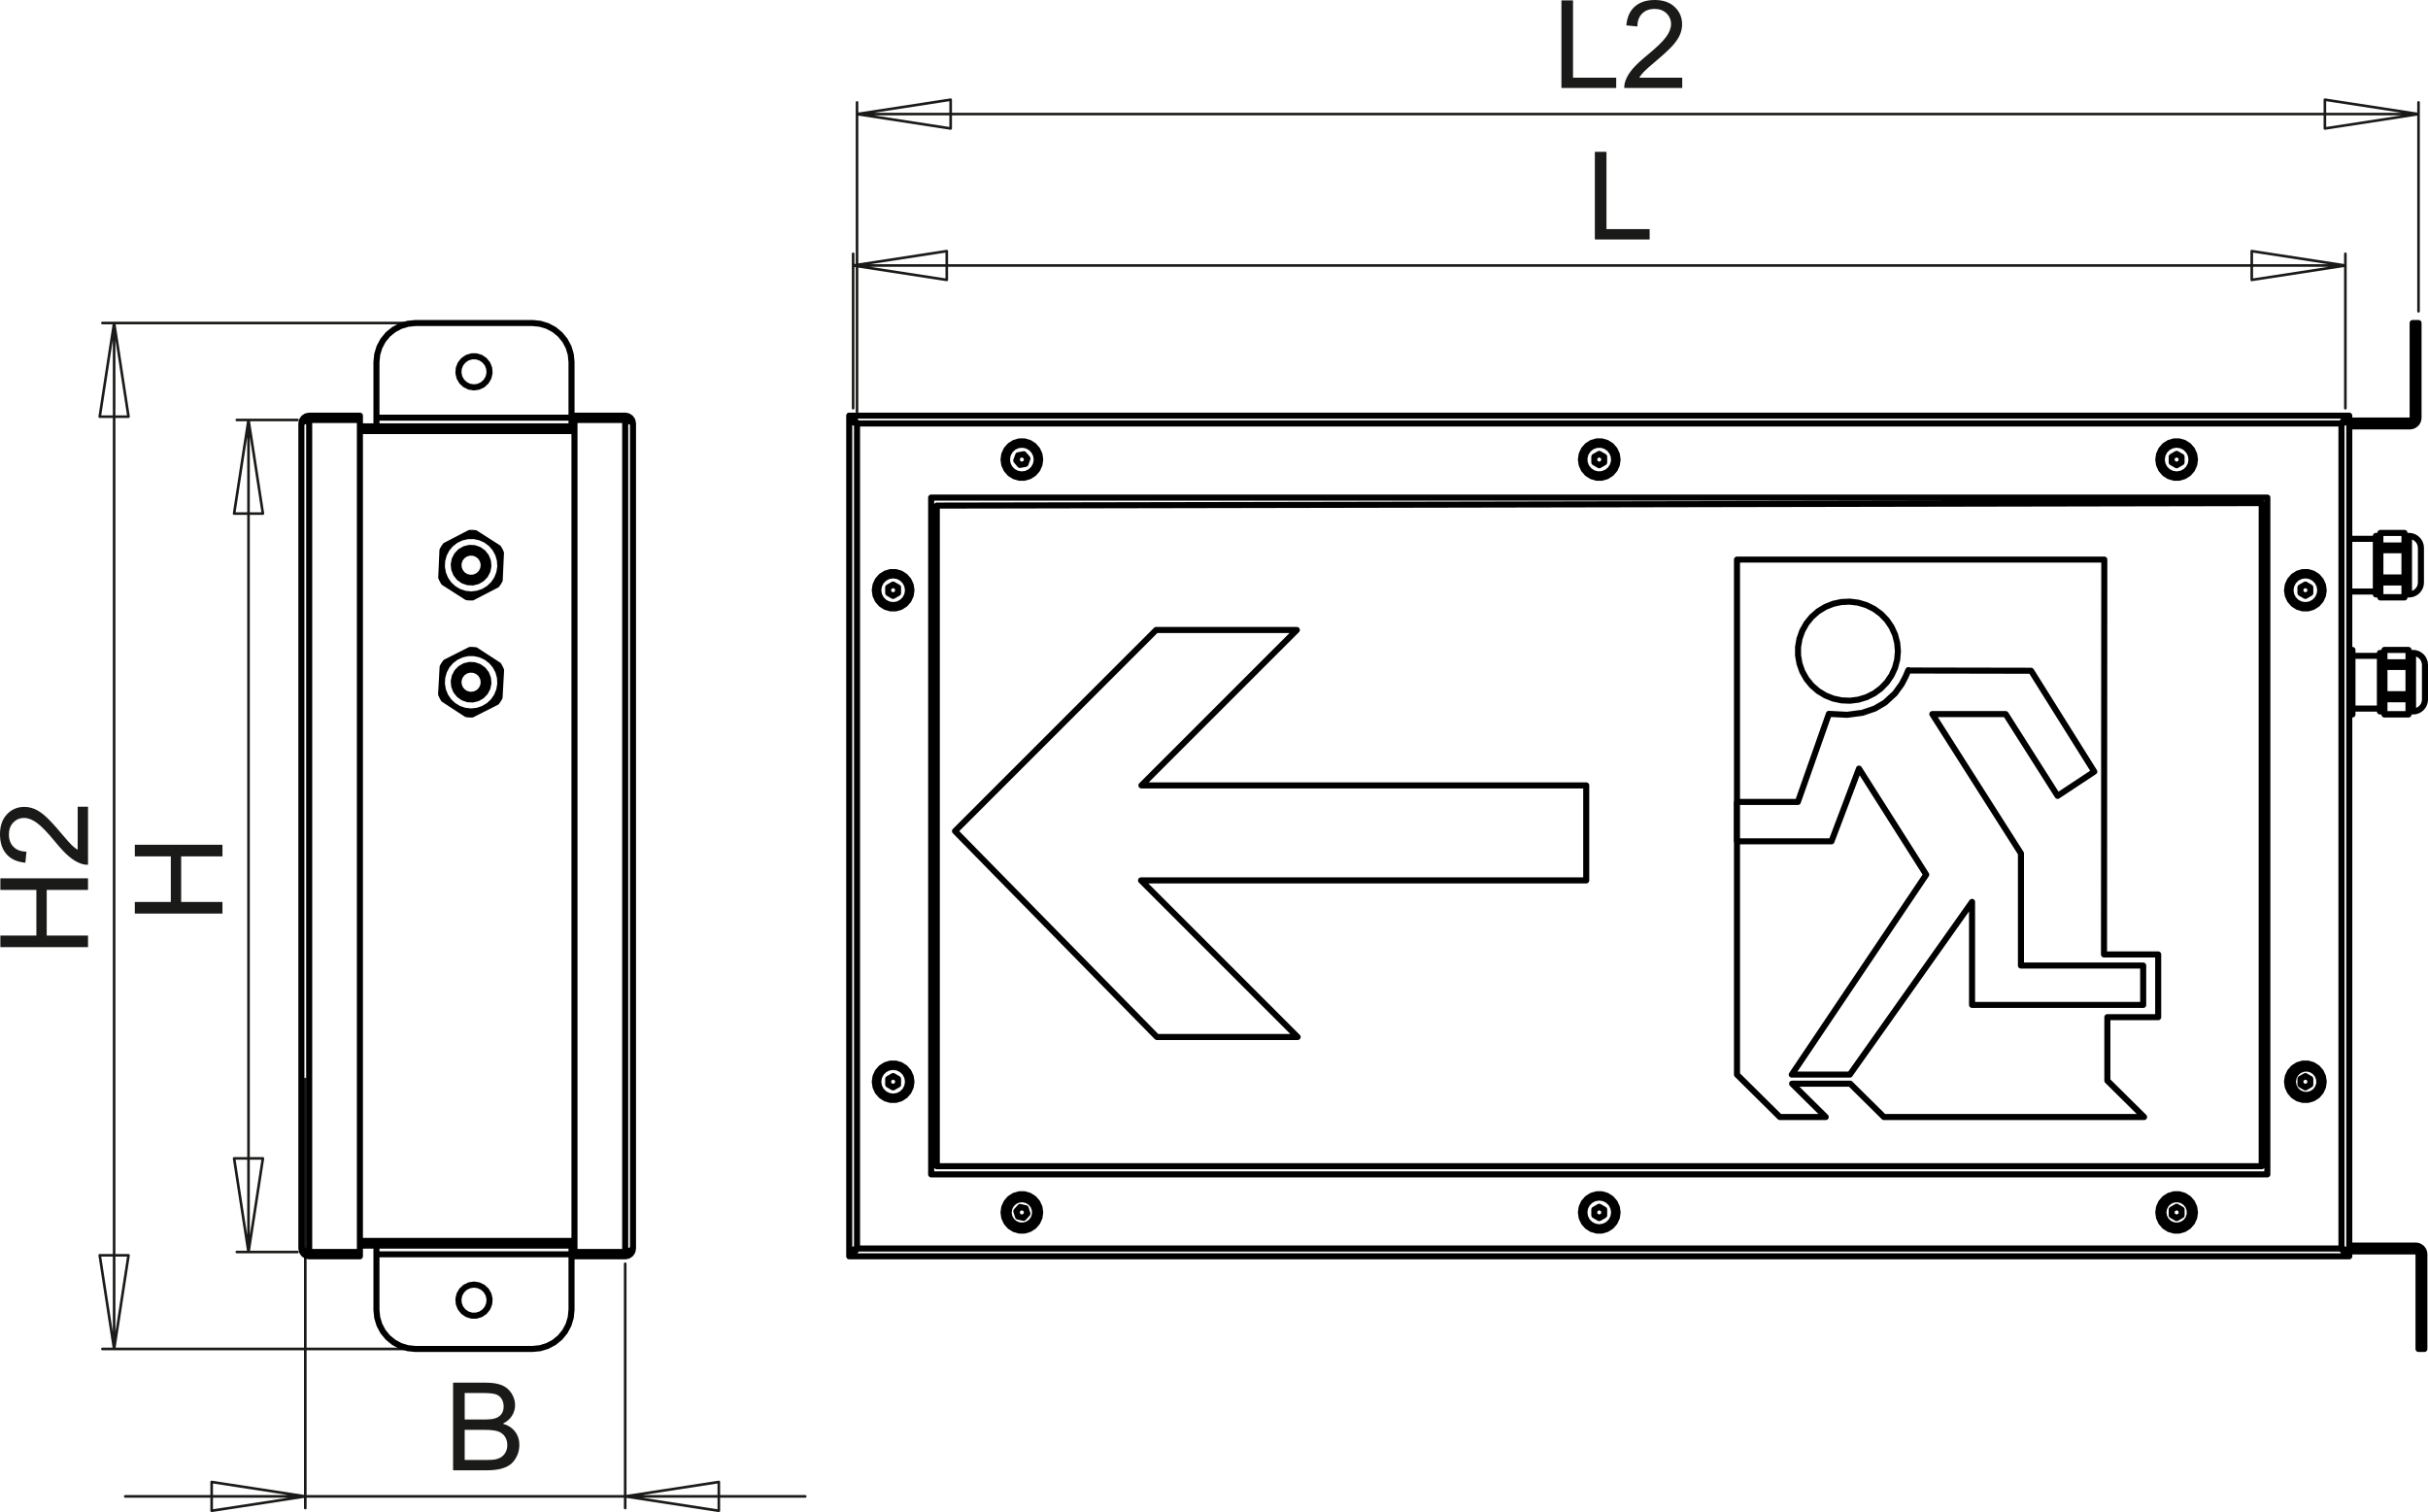 <?xml version="1.0" encoding="utf-8"?>
<!-- Generator: Adobe Illustrator 12.0.0, SVG Export Plug-In . SVG Version: 6.00 Build 51448)  -->
<!DOCTYPE svg PUBLIC "-//W3C//DTD SVG 1.1//EN" "http://www.w3.org/Graphics/SVG/1.1/DTD/svg11.dtd">
<svg  version="1.1" id="Ebene_1" xmlns="http://www.w3.org/2000/svg" xmlns:xlink="http://www.w3.org/1999/xlink" width="200.25" height="124.723"
	 viewBox="0 0 200.25 124.723" style="overflow:visible;enable-background:new 0 0 200.25 124.723;" xml:space="preserve">
<polygon style="fill:#1A1A18;" points="131.536,19.752 131.536,12.523 132.494,12.523 132.494,18.898 136.055,18.898 
	136.055,19.752 "/>
<path style="fill:#1A1A18;" d="M138.743,6.406v0.853h-4.779c-0.007-0.214,0.027-0.419,0.103-0.616
	c0.121-0.327,0.316-0.646,0.584-0.963c0.27-0.315,0.657-0.68,1.162-1.094c0.786-0.645,1.317-1.154,1.594-1.532
	c0.276-0.375,0.414-0.732,0.414-1.067c0-0.352-0.126-0.648-0.377-0.89c-0.253-0.241-0.581-0.362-0.984-0.362
	c-0.428,0-0.77,0.128-1.025,0.386c-0.258,0.256-0.388,0.611-0.391,1.063l-0.912-0.092c0.062-0.682,0.298-1.2,0.705-1.557
	S135.792,0,136.479,0c0.693,0,1.243,0.193,1.646,0.577c0.406,0.386,0.607,0.862,0.607,1.431c0,0.29-0.059,0.574-0.178,0.854
	c-0.118,0.279-0.315,0.574-0.59,0.882c-0.274,0.31-0.73,0.733-1.368,1.272c-0.532,0.448-0.874,0.751-1.025,0.911
	c-0.151,0.158-0.276,0.318-0.375,0.48H138.743z M128.779,7.259V0.03h0.957v6.376h3.561v0.853H128.779z"/>
<path style="fill:#1A1A18;" d="M38.326,120.423h1.801c0.31,0,0.527-0.012,0.652-0.033c0.22-0.04,0.404-0.106,0.552-0.198
	c0.148-0.091,0.27-0.226,0.366-0.401c0.094-0.176,0.143-0.378,0.143-0.609c0-0.269-0.069-0.503-0.208-0.703
	c-0.138-0.198-0.33-0.338-0.576-0.419c-0.245-0.079-0.598-0.119-1.058-0.119h-1.673V120.423z M38.326,117.086h1.565
	c0.423,0,0.728-0.028,0.913-0.084c0.243-0.073,0.426-0.192,0.549-0.36c0.123-0.169,0.185-0.379,0.185-0.632
	c0-0.238-0.057-0.451-0.171-0.633c-0.116-0.183-0.282-0.308-0.494-0.375c-0.214-0.067-0.582-0.101-1.102-0.101h-1.445V117.086z
	 M37.368,121.277v-7.229h2.716c0.552,0,0.996,0.074,1.329,0.219c0.335,0.146,0.596,0.372,0.785,0.676
	c0.189,0.304,0.285,0.622,0.285,0.955c0,0.308-0.084,0.599-0.252,0.872c-0.167,0.272-0.421,0.493-0.76,0.661
	c0.438,0.128,0.773,0.347,1.009,0.654c0.236,0.311,0.354,0.676,0.354,1.096c0,0.339-0.072,0.653-0.216,0.945
	c-0.143,0.291-0.32,0.515-0.53,0.673c-0.211,0.158-0.475,0.275-0.792,0.356s-0.706,0.121-1.167,0.121H37.368z"/>
<polygon style="fill:#1A1A18;" points="18.348,75.355 11.119,75.355 11.119,74.397 14.088,74.397 14.088,70.637 11.119,70.637 
	11.119,69.679 18.348,69.679 18.348,70.637 14.941,70.637 14.941,74.397 18.348,74.397 "/>
<path style="fill:#1A1A18;" d="M6.406,66.543h0.854v4.783c-0.214,0.007-0.419-0.027-0.616-0.103
	c-0.327-0.121-0.646-0.316-0.962-0.585C5.366,70.37,5,69.983,4.586,69.477c-0.645-0.787-1.155-1.319-1.532-1.596
	c-0.375-0.276-0.732-0.414-1.067-0.414c-0.352,0-0.648,0.126-0.891,0.377c-0.241,0.253-0.362,0.582-0.362,0.986
	c0,0.428,0.128,0.77,0.386,1.025c0.255,0.258,0.611,0.388,1.063,0.391L2.092,71.16c-0.682-0.062-1.2-0.298-1.557-0.706
	C0.178,70.046,0,69.498,0,68.81c0-0.694,0.193-1.243,0.577-1.647c0.386-0.406,0.862-0.608,1.431-0.608
	c0.29,0,0.574,0.059,0.854,0.179c0.279,0.117,0.574,0.314,0.882,0.59c0.31,0.274,0.734,0.73,1.272,1.369
	c0.448,0.532,0.75,0.875,0.911,1.026c0.158,0.151,0.318,0.275,0.479,0.375V66.543z M7.259,78.125H0.03v-0.959H3v-3.76H0.03v-0.959
	h7.229v0.959H3.853v3.76h3.407V78.125z"/>
<path style="fill:none;stroke:#1A1A18;stroke-width:0.216;stroke-linecap:round;stroke-linejoin:round;stroke-miterlimit:10;" d="
	M191.746,8.222l7.722,1.188 M191.746,10.598V8.222 M199.468,9.41l-7.722,1.188 M78.406,10.598L70.684,9.41 M78.406,8.222v2.376
	 M70.684,9.41l7.722-1.188 M70.684,9.41h128.784 M199.468,25.679V8.445 M70.684,33.964V8.445"/>
<path style="fill:none;stroke:#1A1A18;stroke-width:0.216;stroke-linecap:round;stroke-linejoin:round;stroke-miterlimit:10;" d="
	M185.713,20.712l7.722,1.188 M185.713,23.087v-2.375 M193.435,21.9l-7.722,1.188 M78.085,23.087L70.362,21.9 M78.085,20.712v2.375
	 M70.362,21.9l7.723-1.188 M70.362,21.9h123.072 M193.435,33.674v-12.74 M70.362,33.674v-12.74"/>
<path style="fill:none;stroke:#1A1A18;stroke-width:0.216;stroke-linecap:round;stroke-linejoin:round;stroke-miterlimit:10;" d="
	M10.6,103.544l-1.188,7.722 M8.224,103.544H10.6 M9.412,111.266l-1.188-7.722 M8.224,34.367l1.188-7.723 M10.6,34.367H8.224
	 M9.412,26.644l1.188,7.723 M9.412,26.644v84.622 M33.3,111.266H8.446 M33.3,26.644H8.446"/>
<path style="fill:none;stroke:#1A1A18;stroke-width:0.216;stroke-linecap:round;stroke-linejoin:round;stroke-miterlimit:10;" d="
	M19.308,42.362l1.188-7.722 M21.684,42.362h-2.375 M20.496,34.64l1.188,7.722 M21.684,95.548l-1.188,7.723 M19.308,95.548h2.375
	 M20.496,103.271l-1.188-7.723 M20.496,103.271V34.64 M24.535,34.64h-5.004 M24.535,103.271h-5.004"/>
<path style="fill:none;stroke:#1A1A18;stroke-width:0.216;stroke-linecap:round;stroke-linejoin:round;stroke-miterlimit:10;" d="
	M59.285,124.615l-7.722-1.188 M59.285,122.239v2.376 M51.563,123.427l7.722-1.188 M17.457,122.239l7.722,1.188 M17.457,124.615
	v-2.376 M25.179,123.427l-7.722,1.188 M51.563,123.427h14.85 M25.179,123.427h26.384 M25.179,123.427H10.328 M51.563,104.237v20.155
	 M25.179,89.001v35.391"/>
<path style="fill:none;stroke:#000000;stroke-width:0.5;stroke-linecap:round;stroke-linejoin:round;stroke-miterlimit:10;" d="
	M199.017,58.684L199.017,58.684v-0.057V58.46v-0.27v-0.359V57.4v-0.484V56.4v-0.521v-0.503v-0.461v-0.397v-0.315v-0.219v-0.112
	v-0.014 M198.682,49.032v-0.053v-0.162v-0.265v-0.355v-0.43v-0.483V46.77v-0.521v-0.504v-0.463v-0.4v-0.32v-0.223v-0.117v-0.017
	 M70.362,103.208v0.063 M70.041,34.64h0.153 M70.412,34.738l0.044,0.047l0.104,0.072l0.123,0.072 M70.041,34.286v0.322
	 M70.684,34.929l-0.224-0.167l-0.225-0.119l-0.194-0.035 M70.041,34.64l0.048,0.072l0.14,0.072l0.209,0.072l0.246,0.072
	 M70.041,34.64v68.631 M70.684,102.981l-0.221,0.065l-0.194,0.064l-0.144,0.064l-0.075,0.064l-0.009,0.031 M70.217,103.271h-0.176
	 M70.684,102.981l-0.138,0.082l-0.1,0.072l-0.036,0.04 M70.041,103.625v-0.321 M70.041,103.303l0.161-0.024l0.161-0.07l0.161-0.104
	l0.161-0.123 M193.757,34.286v0.322 M193.757,34.608l-0.225,0.047l-0.225,0.128l-0.194,0.146 M193.757,34.286l-0.164,0.052
	l-0.164,0.144l-0.164,0.216l-0.151,0.232 M70.041,34.286h123.716 M70.684,34.929l-0.164-0.25l-0.164-0.212l-0.165-0.138
	l-0.151-0.044 M193.757,34.64h-0.176 M193.113,34.929l0.123-0.072l0.104-0.072l0.047-0.05 M193.757,103.271V34.64 M193.113,34.929
	l0.246-0.072l0.209-0.072l0.14-0.072l0.049-0.072 M193.757,103.625v-0.321 M193.113,102.981l0.224,0.168l0.225,0.118l0.195,0.036
	 M75.173,48.685l-0.062-0.427l-0.179-0.392l-0.282-0.325l-0.362-0.232l-0.413-0.121h-0.43l-0.413,0.121l-0.362,0.232l-0.282,0.325
	l-0.179,0.392l-0.062,0.427l0.062,0.426l0.179,0.392l0.282,0.325l0.362,0.232l0.413,0.121h0.43l0.413-0.121l0.362-0.232l0.282-0.325
	l0.179-0.392L75.173,48.685z M75.173,89.226L75.111,88.8l-0.179-0.392l-0.282-0.325l-0.362-0.233l-0.413-0.121h-0.43l-0.413,0.121
	l-0.362,0.233l-0.282,0.325L72.209,88.8l-0.062,0.426l0.062,0.426l0.179,0.392l0.282,0.325l0.362,0.233l0.413,0.121h0.43
	l0.413-0.121l0.362-0.233l0.282-0.325l0.179-0.392L75.173,89.226z M85.79,100.004l-0.061-0.426l-0.179-0.391l-0.282-0.326
	l-0.362-0.232l-0.412-0.121h-0.431l-0.413,0.121l-0.362,0.232l-0.281,0.326l-0.18,0.391l-0.061,0.426l0.061,0.427l0.18,0.392
	l0.281,0.325l0.362,0.232l0.413,0.121h0.431l0.412-0.121l0.362-0.232l0.282-0.325l0.179-0.392L85.79,100.004z M181.031,100.004
	l-0.062-0.426l-0.179-0.391l-0.282-0.326l-0.362-0.232l-0.412-0.121h-0.431l-0.413,0.121l-0.362,0.232l-0.281,0.326l-0.179,0.391
	l-0.062,0.426l0.062,0.427l0.179,0.392l0.281,0.325l0.362,0.232l0.413,0.121h0.431l0.412-0.121l0.362-0.232l0.282-0.325l0.179-0.392
	L181.031,100.004z M191.649,89.226l-0.062-0.426l-0.179-0.392l-0.282-0.325l-0.362-0.233l-0.413-0.121h-0.43l-0.413,0.121
	l-0.362,0.233l-0.281,0.325l-0.18,0.392l-0.062,0.426l0.062,0.426l0.18,0.392l0.281,0.325l0.362,0.233l0.413,0.121h0.43l0.413-0.121
	l0.362-0.233l0.282-0.325l0.179-0.392L191.649,89.226z M181.031,37.906l-0.062-0.426l-0.179-0.392l-0.282-0.325l-0.362-0.232
	l-0.412-0.122h-0.431l-0.413,0.122l-0.362,0.232l-0.281,0.325l-0.179,0.392l-0.062,0.426l0.062,0.426l0.179,0.392l0.281,0.326
	l0.362,0.232l0.413,0.121h0.431l0.412-0.121l0.362-0.232l0.282-0.326l0.179-0.392L181.031,37.906z M191.649,48.685l-0.062-0.427
	l-0.179-0.392l-0.282-0.325l-0.362-0.232l-0.413-0.121h-0.43l-0.413,0.121l-0.362,0.232l-0.281,0.325l-0.18,0.392l-0.062,0.427
	l0.062,0.426l0.18,0.392l0.281,0.325l0.362,0.232l0.413,0.121h0.43l0.413-0.121l0.362-0.232l0.282-0.325l0.179-0.392L191.649,48.685
	z M85.79,37.906l-0.061-0.426l-0.179-0.392l-0.282-0.325l-0.362-0.232l-0.412-0.122h-0.431l-0.413,0.122l-0.362,0.232l-0.281,0.325
	l-0.18,0.392l-0.061,0.426l0.061,0.426l0.18,0.392l0.281,0.326l0.362,0.232l0.413,0.121h0.431l0.412-0.121l0.362-0.232l0.282-0.326
	l0.179-0.392L85.79,37.906z M133.411,37.906l-0.062-0.426l-0.179-0.392l-0.282-0.325l-0.362-0.232l-0.412-0.122h-0.431l-0.413,0.122
	l-0.362,0.232l-0.282,0.325l-0.178,0.392l-0.062,0.426l0.062,0.426l0.178,0.392l0.282,0.326l0.362,0.232l0.413,0.121h0.431
	l0.412-0.121l0.362-0.232l0.282-0.326l0.179-0.392L133.411,37.906z M133.411,100.004l-0.062-0.426l-0.179-0.391l-0.282-0.326
	l-0.362-0.232l-0.412-0.121h-0.431l-0.413,0.121l-0.362,0.232l-0.282,0.326l-0.178,0.391l-0.062,0.426l0.062,0.427l0.178,0.392
	l0.282,0.325l0.362,0.232l0.413,0.121h0.431l0.412-0.121l0.362-0.232l0.282-0.325l0.179-0.392L133.411,100.004z M187,41.042H76.798
	 M187,96.868V41.042 M76.798,96.868H187 M76.798,41.042v55.825 M193.113,34.929H70.684 M70.684,34.929v68.052 M193.113,102.981
	V34.929 M193.578,103.271h0.179 M193.757,103.271l-0.049-0.073l-0.14-0.071l-0.209-0.073l-0.246-0.072 M193.396,103.183
	l-0.056-0.057l-0.104-0.073l-0.123-0.072 M70.684,102.981h122.429 M70.041,103.625l0.161-0.049l0.161-0.14l0.161-0.209l0.161-0.246
	 M70.041,103.625h123.716 M193.113,102.981l0.163,0.251l0.165,0.211l0.164,0.139l0.151,0.043 M180.748,37.904l-0.062-0.38
	l-0.175-0.342l-0.272-0.271l-0.343-0.175l-0.38-0.06l-0.38,0.062l-0.342,0.175l-0.271,0.272l-0.174,0.343l-0.061,0.38l0.062,0.38
	l0.175,0.343l0.272,0.271l0.343,0.174l0.38,0.06l0.38-0.062l0.343-0.175l0.271-0.272l0.174-0.343L180.748,37.904z M179.925,38.139
	l-0.405,0.234 M179.52,38.374l-0.405-0.232 M179.114,38.141l-0.001-0.469 M179.113,37.672l0.404-0.234 M179.518,37.438l0.406,0.233
	 M179.924,37.671l0.001,0.468 M131.284,36.841l-0.299,0.242l-0.209,0.322l-0.101,0.371l0.021,0.385l0.138,0.358l0.242,0.299
	l0.322,0.21l0.372,0.1l0.384-0.021l0.359-0.138l0.298-0.242l0.21-0.322l0.1-0.371l-0.02-0.385l-0.139-0.358l-0.242-0.299
	l-0.322-0.21l-0.371-0.099l-0.384,0.02L131.284,36.841z M131.898,37.438l0.405,0.233 M132.304,37.671v0.469 M132.304,38.14
	l-0.405,0.233 M131.898,38.374l-0.405-0.233 M131.493,38.14v-0.469 M131.493,37.671l0.405-0.233 M190.542,89.46l-0.405,0.234
	 M190.542,88.992v0.469 M190.137,88.758l0.405,0.233 M190.137,89.695l-0.405-0.234 M189.731,89.46v-0.469 M189.731,88.992
	l0.405-0.233 M74.89,89.226l-0.06-0.38l-0.174-0.343l-0.272-0.271l-0.342-0.175l-0.38-0.061l-0.379,0.061l-0.343,0.175l-0.272,0.271
	l-0.174,0.343l-0.061,0.38l0.061,0.38l0.174,0.343l0.272,0.271l0.343,0.175l0.379,0.06l0.38-0.06l0.342-0.175l0.272-0.271
	l0.174-0.343L74.89,89.226z M74.066,88.992v0.469 M73.255,88.992l0.405-0.233 M74.066,89.46l-0.406,0.234 M73.66,89.695
	l-0.405-0.234 M73.255,89.46v-0.469 M73.66,88.758l0.406,0.233 M84.418,100.452l-0.456-0.103 M83.962,100.349l-0.141-0.446
	 M83.821,99.903l0.317-0.345 M84.139,99.558l0.457,0.103 M84.596,99.661l0.14,0.446 M84.735,100.107l-0.317,0.345 M131.493,99.771
	l0.405-0.234 M131.898,99.537l0.405,0.234 M131.898,100.473l-0.405-0.234 M132.304,99.771v0.468 M131.493,100.239v-0.468
	 M133.128,100.004l-0.061-0.38l-0.175-0.342l-0.271-0.272l-0.343-0.174l-0.38-0.061l-0.38,0.061l-0.343,0.174l-0.271,0.272
	l-0.175,0.342l-0.06,0.38l0.06,0.381l0.175,0.342l0.271,0.272l0.343,0.174l0.38,0.061l0.38-0.061l0.343-0.174l0.271-0.272
	l0.175-0.342L133.128,100.004z M132.304,100.239l-0.405,0.234 M74.89,48.685l-0.06-0.381l-0.174-0.342l-0.272-0.272l-0.342-0.175
	l-0.38-0.06l-0.379,0.06l-0.343,0.175l-0.272,0.272l-0.174,0.342l-0.061,0.381l0.061,0.379l0.174,0.343l0.272,0.272l0.343,0.175
	l0.379,0.06l0.38-0.06l0.342-0.175l0.272-0.272l0.174-0.343L74.89,48.685z M73.255,48.918v-0.468 M73.255,48.451l0.405-0.234
	 M73.66,48.216l0.406,0.234 M74.066,48.451v0.468 M74.066,48.918l-0.406,0.234 M73.66,49.153l-0.405-0.234 M179.113,99.771
	l0.405-0.234 M179.519,99.537l0.406,0.234 M179.113,100.239v-0.468 M179.519,100.473l-0.405-0.234 M179.925,100.239l-0.406,0.234
	 M179.925,99.771v0.468 M191.366,48.685l-0.061-0.381l-0.175-0.342l-0.271-0.272l-0.343-0.175l-0.38-0.06l-0.38,0.06l-0.343,0.175
	l-0.271,0.272l-0.175,0.342l-0.061,0.381l0.061,0.379l0.175,0.343l0.271,0.272l0.343,0.175l0.38,0.06l0.38-0.06l0.343-0.175
	l0.271-0.272l0.175-0.343L191.366,48.685z M190.137,49.153l-0.405-0.234 M189.731,48.918v-0.468 M190.542,48.918l-0.405,0.234
	 M189.731,48.451l0.405-0.234 M190.137,48.216l0.405,0.234 M190.542,48.451v0.468 M85.436,38.319l0.071-0.378l-0.049-0.381
	l-0.165-0.348l-0.264-0.279l-0.338-0.185l-0.377-0.071l-0.382,0.049l-0.348,0.165l-0.279,0.264l-0.185,0.337l-0.071,0.379
	l0.049,0.381l0.165,0.348l0.264,0.279l0.338,0.185l0.378,0.071l0.382-0.049l0.347-0.165l0.279-0.264L85.436,38.319z M84.582,38.262
	l-0.461,0.085 M84.121,38.347l-0.304-0.357 M83.817,37.99l0.158-0.44 M83.976,37.549l0.46-0.084 M84.436,37.465l0.304,0.356
	 M84.739,37.822l-0.157,0.44 M147.776,88.637h4.788 M162.646,74.393v8.497 M158.865,72.145l-11.089,16.492 M167.513,55.325
	l-10.1-0.019 M172.727,63.648l-5.214-8.323 M152.564,88.637l10.081-14.244 M176.76,82.89v-3.249 M169.702,65.647l3.024-1.999
	 M157.413,55.306l-0.005-0.025l-0.001-0.004l-0.002-0.002l-0.001-0.002h-0.001l-0.002-0.001l-0.001,0.001l-0.002,0.001l-0.003,0.001
	l-0.008,0.012l-0.01,0.018l-0.019,0.042l-0.047,0.113l-0.129,0.311l-0.34,0.659l-0.56,0.772l-0.828,0.759l-0.829,0.484l-1.031,0.351
	l-1.255,0.164l-1.501-0.078 M150.84,58.881l-2.56,7.266 M148.28,66.147h-5.021 M143.259,69.396v-3.249 M143.259,69.396h7.794
	 M151.053,69.396l2.268-5.998 M153.32,63.398l5.545,8.747 M162.646,82.89h14.114 M176.76,79.641h-10.082 M166.678,79.641v-9.246
	 M166.678,70.395L159.369,58.9 M159.369,58.9h6.049 M165.418,58.9l4.284,6.747 M156.531,53.711l-0.06-0.691l-0.176-0.671
	l-0.289-0.633l-0.392-0.574l-0.483-0.501l-0.563-0.412l-0.625-0.313l-0.669-0.202l-0.694-0.089l-0.698,0.03l-0.685,0.146
	l-0.649,0.259l-0.596,0.363l-0.525,0.459l-0.439,0.539l-0.341,0.606l-0.232,0.653l-0.119,0.684v0.694l0.119,0.684l0.232,0.654
	l0.341,0.605l0.439,0.539L149.953,57l0.596,0.363l0.649,0.259l0.685,0.146l0.698,0.029l0.694-0.088l0.669-0.203l0.625-0.313
	l0.563-0.412l0.483-0.501l0.392-0.575l0.289-0.632l0.176-0.672L156.531,53.711z M143.259,46.156h30.294 M107.023,85.536H95.416
	 M77.263,96.195h109.271 M186.534,96.195V41.497 M150.579,92.136h-3.786 M173.805,89.137l3.029,2.999 M173.528,78.726h4.469
	 M143.259,66.147h-0.02 M130.825,64.784v7.835 M173.805,83.9v5.237 M94.138,64.784h36.688 M143.239,66.147v3.249 M143.259,66.147
	V46.156 M147.803,89.387l2.776,2.749 M186.534,41.497L77.263,41.703 M143.259,88.637V69.396 M176.834,92.136h-21.458
	 M173.553,46.156l-0.024,32.57 M177.997,78.726V83.9 M177.997,83.9h-4.192 M155.376,92.136l-2.777-2.749 M152.599,89.387h-4.796
	 M146.793,92.136l-3.534-3.499 M143.239,69.396h0.02 M95.416,85.536L78.764,68.553 M78.764,68.553l16.589-16.589 M95.353,51.964
	h11.605 M106.958,51.964l-12.82,12.819 M130.825,72.619H94.106 M94.106,72.619l12.917,12.917 M77.263,41.703v54.492
	 M193.272,103.113h0.119 M70.406,103.113h0.12 M70.525,34.798h-0.12 M193.392,34.798h-0.119 M194.019,53.609L194.019,53.609v0.002
	 M194.019,58.906v0.008v0.007v0.005v0.004v0.002v0.002 M194.019,53.611v1.015 M194.019,53.611h-0.262 M194.019,57.677v1.229
	 M194.019,58.906h-0.262 M194.019,54.625v0.047v0.047v0.048v0.048v0.05v0.05v0.051v0.051 M194.019,54.625h-0.262 M194.019,55.016
	v2.245 M194.019,55.016h-0.262 M194.019,57.261v0.054v0.054v0.053v0.053v0.052v0.051v0.051v0.05 M194.019,57.677h-0.262
	 M194.019,57.261h-0.262 M198.643,53.611v-0.002l0,0 M196.657,53.609L196.657,53.609v0.002 M198.643,58.933L198.643,58.933v-0.002
	v-0.002v-0.004V58.92v-0.007v-0.008 M196.657,58.906v0.008v0.007v0.005v0.004v0.002v0.002 M198.643,54.625v-0.508 M196.657,54.118
	v0.508 M196.657,53.611v0.507 M198.643,54.118v-0.507 M198.643,53.611h-1.985 M198.643,58.292v-0.614 M196.657,57.677v0.614
	 M196.657,58.292v0.614 M198.643,58.906h-1.985 M198.643,58.906v-0.614 M198.643,55.016v-0.051v-0.051v-0.05v-0.05v-0.048v-0.048
	v-0.047v-0.047 M196.657,54.625v0.047v0.047v0.048v0.048v0.05v0.05v0.051v0.051 M198.643,54.625h-1.985 M198.643,57.261v-1.122
	 M196.657,56.139v1.122 M196.657,55.016v1.123 M198.643,56.139v-1.123 M198.643,55.016h-1.985 M198.643,57.677v-0.05v-0.051v-0.051
	v-0.052v-0.053v-0.053v-0.054v-0.054 M196.657,57.261v0.054v0.054v0.053v0.053v0.052v0.051v0.051v0.05 M198.643,57.677h-1.985
	 M198.643,57.261h-1.985 M196.283,58.684L196.283,58.684v-0.057V58.46v-0.27v-0.359V57.4v-0.484V56.4v-0.521v-0.503v-0.461v-0.397
	v-0.315v-0.219v-0.112v-0.014 M200,57.701v-0.028v-0.136v-0.238v-0.321v-0.379v-0.405v-0.399v-0.36V55.14v-0.2v-0.093v-0.006
	 M198.309,43.958v-0.002l0,0 M196.322,43.957L196.322,43.957v0.002 M198.309,49.281L198.309,49.281L198.309,49.281v-0.003v-0.004
	V49.27v-0.006v-0.007 M196.322,49.257v0.007v0.006v0.004v0.004v0.002v0.001 M198.309,44.993v-0.517 M196.322,44.476v0.517
	 M196.322,43.958v0.518 M198.309,44.476v-0.518 M198.309,43.958h-1.986 M198.309,48.651v-0.605 M196.322,48.045v0.605
	 M196.322,48.651v0.606 M198.309,49.257h-1.986 M198.309,49.257v-0.606 M198.309,45.386v-0.052v-0.051v-0.051v-0.049v-0.049v-0.048
	V45.04v-0.047 M196.322,44.993v0.047v0.048v0.048v0.049v0.049v0.051v0.051v0.052 M198.309,44.993h-1.986 M198.309,47.631v-1.123
	 M196.322,46.508v1.123 M196.322,45.386v1.122 M198.309,46.508v-1.122 M198.309,45.386h-1.986 M198.309,48.045v-0.049v-0.051v-0.051
	v-0.052v-0.052v-0.053v-0.054v-0.054 M196.322,47.631v0.054v0.054v0.053v0.052v0.052v0.051v0.051v0.049 M198.309,48.045h-1.986
	 M198.309,47.631h-1.986 M195.949,49.032v-0.053v-0.162v-0.265v-0.355v-0.43v-0.483V46.77v-0.521v-0.504v-0.463v-0.4v-0.32v-0.223
	v-0.117v-0.017 M199.666,48.047v-0.025V47.89v-0.235v-0.319v-0.377v-0.405v-0.399v-0.362v-0.295v-0.204v-0.098v-0.006
	 M198.748,34.688h-4.963 M198.748,35.17h-4.991 M198.748,35.17l0.141-0.014l0.135-0.041l0.124-0.066l0.109-0.089l0.09-0.109
	l0.066-0.125l0.041-0.135l0.014-0.141 M198.748,34.688l0.046-0.005l0.045-0.013l0.041-0.022l0.036-0.029l0.029-0.036l0.021-0.04
	l0.014-0.045l0.005-0.047 M198.748,34.688v0.482 M199.468,34.451v-4.589 M198.985,34.451v-4.589 M198.985,34.451h0.482
	 M199.468,26.644v0.063v0.183v0.298v0.399v0.488v0.556v0.604v0.628 M198.985,26.644h0.482 M198.985,29.862v-0.628V28.63v-0.556
	v-0.488v-0.399v-0.298v-0.183v-0.063 M199.468,29.862h-0.482 M193.757,102.74h5.474 M193.785,103.222h5.445 M199.23,103.222v-0.482
	 M199.468,103.459l-0.005-0.047l-0.014-0.044l-0.021-0.041l-0.029-0.036l-0.036-0.029l-0.041-0.021l-0.045-0.014l-0.046-0.005
	 M199.95,103.459l-0.014-0.141l-0.041-0.135l-0.066-0.125l-0.09-0.108l-0.109-0.09l-0.124-0.066l-0.135-0.041l-0.141-0.014
	 M199.95,108.049v-4.59 M199.468,108.049v-4.59 M199.468,103.459h0.482 M199.95,108.049v0.627v0.604v0.557v0.487v0.4v0.298v0.183
	v0.062 M199.468,108.049h0.482 M199.468,111.266v-0.062v-0.183v-0.298v-0.4v-0.487v-0.557v-0.604v-0.627 M199.95,111.266h-0.482
	 M178.425,100.004l0.06,0.355l0.171,0.317l0.265,0.243l0.33,0.146l0.359,0.029l0.349-0.089l0.302-0.196l0.222-0.284l0.116-0.341
	v-0.36l-0.116-0.341L180.26,99.2l-0.302-0.196l-0.349-0.089l-0.359,0.029l-0.33,0.146l-0.265,0.243l-0.171,0.317L178.425,100.004z
	 M83.185,100.004l0.06,0.355l0.171,0.317l0.265,0.243l0.33,0.146l0.359,0.029l0.349-0.089l0.302-0.196l0.221-0.284l0.117-0.341
	v-0.36l-0.117-0.341L85.02,99.2l-0.302-0.196l-0.349-0.089l-0.359,0.029l-0.33,0.146l-0.265,0.243l-0.171,0.317L83.185,100.004z
	 M189.106,89.226l0.06,0.354l0.172,0.317l0.266,0.244l0.329,0.145l0.358,0.029l0.35-0.088l0.302-0.197l0.221-0.284l0.117-0.341
	v-0.359l-0.117-0.341l-0.221-0.284l-0.302-0.197l-0.35-0.088l-0.358,0.029l-0.329,0.145l-0.266,0.244l-0.172,0.316L189.106,89.226z
	 M193.757,48.792h2.192 M195.949,44.444h-2.192 M194.019,53.609h-0.262 M193.757,58.933h0.262 M194.019,58.445h2.265
	 M196.283,54.097h-2.265 M198.643,53.609h-1.985 M196.657,58.933h1.985 M196.657,53.858h-0.374 M196.283,58.684h0.374
	 M199.017,53.858h-0.374 M198.643,58.684h0.374 M200,54.841l-0.019-0.191l-0.057-0.185l-0.09-0.171l-0.123-0.148l-0.148-0.122
	l-0.171-0.092l-0.185-0.056l-0.191-0.019 M199.017,58.684l0.191-0.019l0.185-0.057l0.171-0.091l0.148-0.122l0.123-0.148l0.09-0.171
	l0.057-0.185L200,57.701 M198.309,43.957h-1.986 M196.322,49.281h1.986 M196.322,44.205h-0.373 M195.949,49.032h0.373
	 M198.682,44.205h-0.373 M198.309,49.032h0.373 M199.666,45.189l-0.02-0.192l-0.056-0.185l-0.091-0.17l-0.123-0.149l-0.148-0.122
	l-0.17-0.091l-0.185-0.056l-0.192-0.02 M198.682,49.032l0.192-0.02l0.185-0.056l0.17-0.091l0.148-0.122l0.123-0.149l0.091-0.17
	l0.056-0.185l0.02-0.192"/>
<path style="fill:none;stroke:#000000;stroke-width:1.984;stroke-linecap:round;stroke-linejoin:round;stroke-miterlimit:10;" d="
	M70.684,34.929"/>
<path style="fill:none;stroke:#000000;stroke-width:0.5;stroke-linecap:round;stroke-linejoin:round;stroke-miterlimit:10;" d="
	M29.683,102.354H47.38 M29.683,35.557H47.38 M47.38,35.493H29.683 M31.048,35.17h-1.365 M47.38,35.17h-0.244 M47.38,102.418H29.683
	 M31.048,102.74h-1.365 M47.38,102.74h-0.244 M51.563,34.608H47.38 M51.563,34.286H47.38 M47.38,34.286v0.322 M51.563,103.625H47.38
	 M51.563,103.303H47.38 M47.38,103.625v-0.321 M51.563,34.64H47.38 M47.38,103.271V34.64 M51.563,103.271H47.38 M51.563,103.625
	l0.246-0.049l0.209-0.14l0.139-0.209l0.049-0.246 M51.563,103.625v-0.321 M51.563,103.303l0.123-0.024l0.104-0.07l0.004-0.007
	 M52.206,34.929v68.052 M51.563,34.64l0.246,0.072l0.209,0.072l0.139,0.072l0.049,0.072 M51.563,34.64v68.631 M52.206,102.981
	l-0.039,0.065l-0.113,0.064l-0.173,0.064l-0.212,0.064l-0.106,0.031 M52.206,34.929l-0.051-0.25l-0.144-0.212l-0.216-0.138
	l-0.232-0.044 M51.563,34.286v0.322 M51.772,34.702l-0.063-0.059l-0.146-0.035 M24.857,102.981V34.929 M25.5,103.271l-0.246-0.073
	l-0.208-0.071l-0.14-0.073l-0.049-0.072 M24.857,34.929l0.049-0.072l0.14-0.072l0.208-0.072L25.5,34.64 M25.5,34.286h4.183
	 M25.5,34.608h4.183 M29.683,34.286v0.322 M25.5,103.271V34.64 M25.5,103.271h4.183 M29.683,34.64v68.631 M25.5,34.64h4.183
	 M25.5,103.625h4.183 M25.5,103.303h4.183 M29.683,103.625v-0.321 M24.857,102.981l0.051,0.251l0.145,0.211l0.215,0.139l0.232,0.043
	 M25.5,103.625v-0.321 M25.291,103.209l0.063,0.058l0.147,0.036 M25.5,34.286l-0.25,0.052l-0.211,0.144L24.9,34.697l-0.043,0.232
	 M25.5,34.286v0.322 M25.5,34.608l-0.167,0.047l-0.044,0.047 M38.806,47.663l-0.336-0.071l-0.295-0.178l-0.222-0.264l-0.124-0.321
	l-0.013-0.344l0.099-0.33l0.201-0.279l0.281-0.198l0.33-0.098l0.344,0.016l0.32,0.127l0.262,0.224l0.175,0.296l0.069,0.338
	l-0.043,0.341l-0.152,0.309l-0.245,0.243l-0.31,0.149L38.806,47.663z M38.796,57.315L38.46,57.24l-0.293-0.18l-0.219-0.266
	l-0.121-0.322l-0.01-0.345l0.103-0.328l0.204-0.278l0.283-0.196l0.331-0.093l0.344,0.019l0.319,0.129l0.26,0.227l0.172,0.298
	l0.066,0.338l-0.047,0.341l-0.155,0.308l-0.247,0.24l-0.311,0.146L38.796,57.315z M37.534,58.292l-0.941-0.614 M36.382,57.261
	l0.062-1.122 M36.593,57.677l-0.03-0.05l-0.029-0.051l-0.028-0.051l-0.027-0.052l-0.026-0.053l-0.025-0.053l-0.023-0.054
	l-0.022-0.054 M36.761,54.625l1.002-0.508 M36.505,55.016l0.028-0.051l0.029-0.051l0.03-0.05l0.031-0.05l0.033-0.048l0.034-0.048
	l0.034-0.047l0.036-0.047 M36.444,56.139l0.062-1.123 M39.231,53.636l0.941,0.614 M37.763,54.118l1.002-0.507 M38.766,53.611
	l0.059-0.002h0.058l0.059,0.002l0.058,0.002l0.058,0.004l0.059,0.005l0.058,0.007l0.058,0.008 M39.944,58.423l-1.003,0.508
	 M38.475,58.906l-0.941-0.614 M38.941,58.931l-0.058,0.002h-0.059l-0.058-0.002l-0.059-0.002l-0.059-0.004l-0.058-0.005
	l-0.058-0.007l-0.058-0.008 M41.201,57.526l-0.028,0.051l-0.029,0.051l-0.03,0.05l-0.031,0.049l-0.033,0.049l-0.033,0.048
	l-0.035,0.047l-0.036,0.046 M40.946,57.916l-1.002,0.508 M41.263,56.403l-0.062,1.123 M41.114,54.865l0.03,0.05l0.029,0.051
	l0.028,0.051l0.027,0.052l0.025,0.053l0.025,0.053l0.023,0.054l0.022,0.054 M40.173,54.25l0.941,0.614 M41.325,55.281l-0.062,1.122
	 M39.908,56.329l-0.076,0.339l-0.182,0.297l-0.269,0.221l-0.325,0.122l-0.348,0.01l-0.332-0.104l-0.28-0.206l-0.198-0.285
	l-0.095-0.335l0.019-0.347l0.131-0.322l0.228-0.263l0.301-0.174l0.341-0.066l0.345,0.047l0.31,0.157l0.243,0.25l0.148,0.313
	L39.908,56.329z M40.281,56.349l-0.08,0.399l-0.189,0.359l-0.283,0.293l-0.354,0.201l-0.396,0.093l-0.406-0.022l-0.384-0.136
	l-0.33-0.238l-0.25-0.321l-0.148-0.379l-0.036-0.405l0.08-0.399l0.189-0.36l0.283-0.293l0.354-0.2l0.396-0.093l0.406,0.022
	l0.384,0.136l0.33,0.238l0.249,0.321l0.148,0.379L40.281,56.349z M41.263,56.403l-0.085,0.516l-0.193,0.484l-0.293,0.432
	l-0.379,0.358l-0.447,0.269l-0.495,0.167l-0.519,0.056l-0.519-0.057l-0.494-0.167l-0.447-0.27l-0.379-0.359L36.721,57.4
	l-0.193-0.484L36.443,56.4l0.029-0.521l0.14-0.503l0.245-0.461l0.338-0.397l0.416-0.315l0.474-0.219l0.51-0.112h0.522l0.51,0.113
	l0.473,0.219l0.416,0.316l0.337,0.398l0.244,0.461l0.139,0.503L41.263,56.403z M36.745,44.993l0.998-0.517 M36.494,45.386
	l0.027-0.052l0.029-0.051l0.029-0.051l0.031-0.049l0.032-0.049l0.033-0.048l0.034-0.048l0.035-0.047 M36.442,46.508l0.051-1.122
	 M37.553,48.651l-0.947-0.605 M36.392,47.631l0.051-1.123 M36.606,48.045l-0.031-0.049l-0.03-0.051l-0.028-0.051l-0.028-0.052
	l-0.026-0.052l-0.025-0.053l-0.024-0.054l-0.023-0.054 M39.207,43.98l0.947,0.605 M37.743,44.476l0.998-0.518 M38.741,43.958
	l0.058-0.002h0.059h0.059l0.058,0.002l0.059,0.004l0.058,0.004l0.058,0.006l0.058,0.008 M39.964,48.76l-0.998,0.518 M38.5,49.257
	l-0.947-0.606 M38.966,49.278l-0.059,0.002l-0.059,0.001l-0.058-0.001l-0.059-0.002l-0.058-0.004l-0.058-0.004l-0.059-0.006
	L38.5,49.257 M41.315,45.605l-0.051,1.123 M41.1,45.191l0.031,0.05l0.029,0.05l0.029,0.051l0.027,0.052l0.026,0.052l0.025,0.054
	l0.024,0.053l0.022,0.054 M40.153,44.585l0.947,0.605 M41.264,46.728l-0.051,1.122 M40.961,48.244l-0.998,0.517 M41.213,47.85
	l-0.028,0.052l-0.028,0.051l-0.03,0.051l-0.031,0.049l-0.032,0.049l-0.033,0.049l-0.035,0.047l-0.035,0.047 M39.908,46.667
	l-0.072,0.34l-0.18,0.298l-0.266,0.224l-0.324,0.125l-0.347,0.013l-0.333-0.101l-0.282-0.203l-0.201-0.284l-0.098-0.333l0.016-0.348
	l0.128-0.323l0.226-0.264l0.299-0.178l0.341-0.069l0.345,0.044l0.312,0.154l0.245,0.247l0.151,0.313L39.908,46.667z M40.281,46.683
	l-0.076,0.399l-0.186,0.362l-0.28,0.295l-0.352,0.204l-0.395,0.097l-0.407-0.019l-0.385-0.132l-0.332-0.235l-0.252-0.319
	l-0.152-0.377l-0.04-0.405l0.076-0.399l0.186-0.362l0.28-0.295l0.352-0.204l0.395-0.098l0.407,0.02l0.385,0.132l0.332,0.235
	l0.252,0.319l0.152,0.377L40.281,46.683z M41.264,46.728l-0.08,0.516l-0.188,0.486l-0.29,0.435l-0.375,0.362l-0.445,0.272
	l-0.493,0.171l-0.519,0.062l-0.519-0.053l-0.496-0.162l-0.45-0.265l-0.382-0.355l-0.296-0.43l-0.198-0.483l-0.089-0.514l0.024-0.521
	l0.135-0.504l0.24-0.463l0.334-0.4l0.413-0.32l0.472-0.223l0.508-0.117l0.522-0.004l0.51,0.107l0.476,0.215l0.418,0.313l0.341,0.395
	l0.249,0.459l0.144,0.502L41.264,46.728z M31.048,35.17v-0.014v-0.041v-0.066V34.96v-0.109v-0.125v-0.135v-0.141 M31.048,35.17
	h16.088 M47.136,34.451v0.141v0.135v0.125v0.109v0.089v0.066v0.041v0.014 M39.092,31.954l0.379-0.058l0.346-0.166l0.281-0.262
	l0.192-0.332l0.085-0.374l-0.029-0.383l-0.14-0.356l-0.239-0.3l-0.317-0.217l-0.367-0.113H38.9l-0.366,0.113l-0.317,0.217l-0.24,0.3
	l-0.14,0.356l-0.029,0.383l0.085,0.374l0.192,0.332l0.281,0.262l0.346,0.166L39.092,31.954z M34.266,26.644h9.653 M34.266,26.644
	l-0.627,0.063l-0.604,0.183l-0.556,0.298l-0.488,0.399l-0.4,0.488l-0.297,0.556l-0.183,0.604l-0.062,0.628 M31.048,34.451v-4.589
	 M31.048,34.451h16.088 M47.136,29.862v4.589 M47.136,29.862l-0.062-0.628l-0.183-0.604l-0.297-0.556l-0.4-0.488l-0.487-0.399
	l-0.556-0.298l-0.604-0.183l-0.627-0.063 M47.136,102.74v0.014v0.041v0.066v0.09v0.108v0.125v0.135v0.141 M47.136,102.74H31.048
	 M31.048,103.459v-0.141v-0.135v-0.125v-0.108v-0.09v-0.066v-0.041v-0.014 M43.918,111.266l0.627-0.062l0.604-0.183l0.556-0.298
	l0.487-0.4l0.4-0.487l0.297-0.557l0.183-0.604l0.062-0.627 M39.092,105.958l-0.379,0.058l-0.346,0.166l-0.281,0.261l-0.192,0.332
	l-0.085,0.375l0.029,0.382l0.14,0.357l0.24,0.3l0.317,0.216l0.366,0.113h0.384l0.367-0.113l0.317-0.216l0.239-0.3l0.14-0.357
	l0.029-0.382l-0.085-0.375l-0.192-0.332l-0.281-0.261l-0.346-0.166L39.092,105.958z M43.918,111.266h-9.653 M47.136,103.459v4.59
	 M47.136,103.459H31.048 M31.048,108.049v-4.59 M31.048,108.049l0.062,0.627l0.183,0.604l0.297,0.557l0.4,0.487l0.488,0.4
	l0.556,0.298l0.604,0.183l0.627,0.062"/>
<path style="fill:none;stroke:#000000;stroke-width:1.984;stroke-linecap:round;stroke-linejoin:round;stroke-miterlimit:10;" d="
	M51.563,34.64"/>
</svg>
